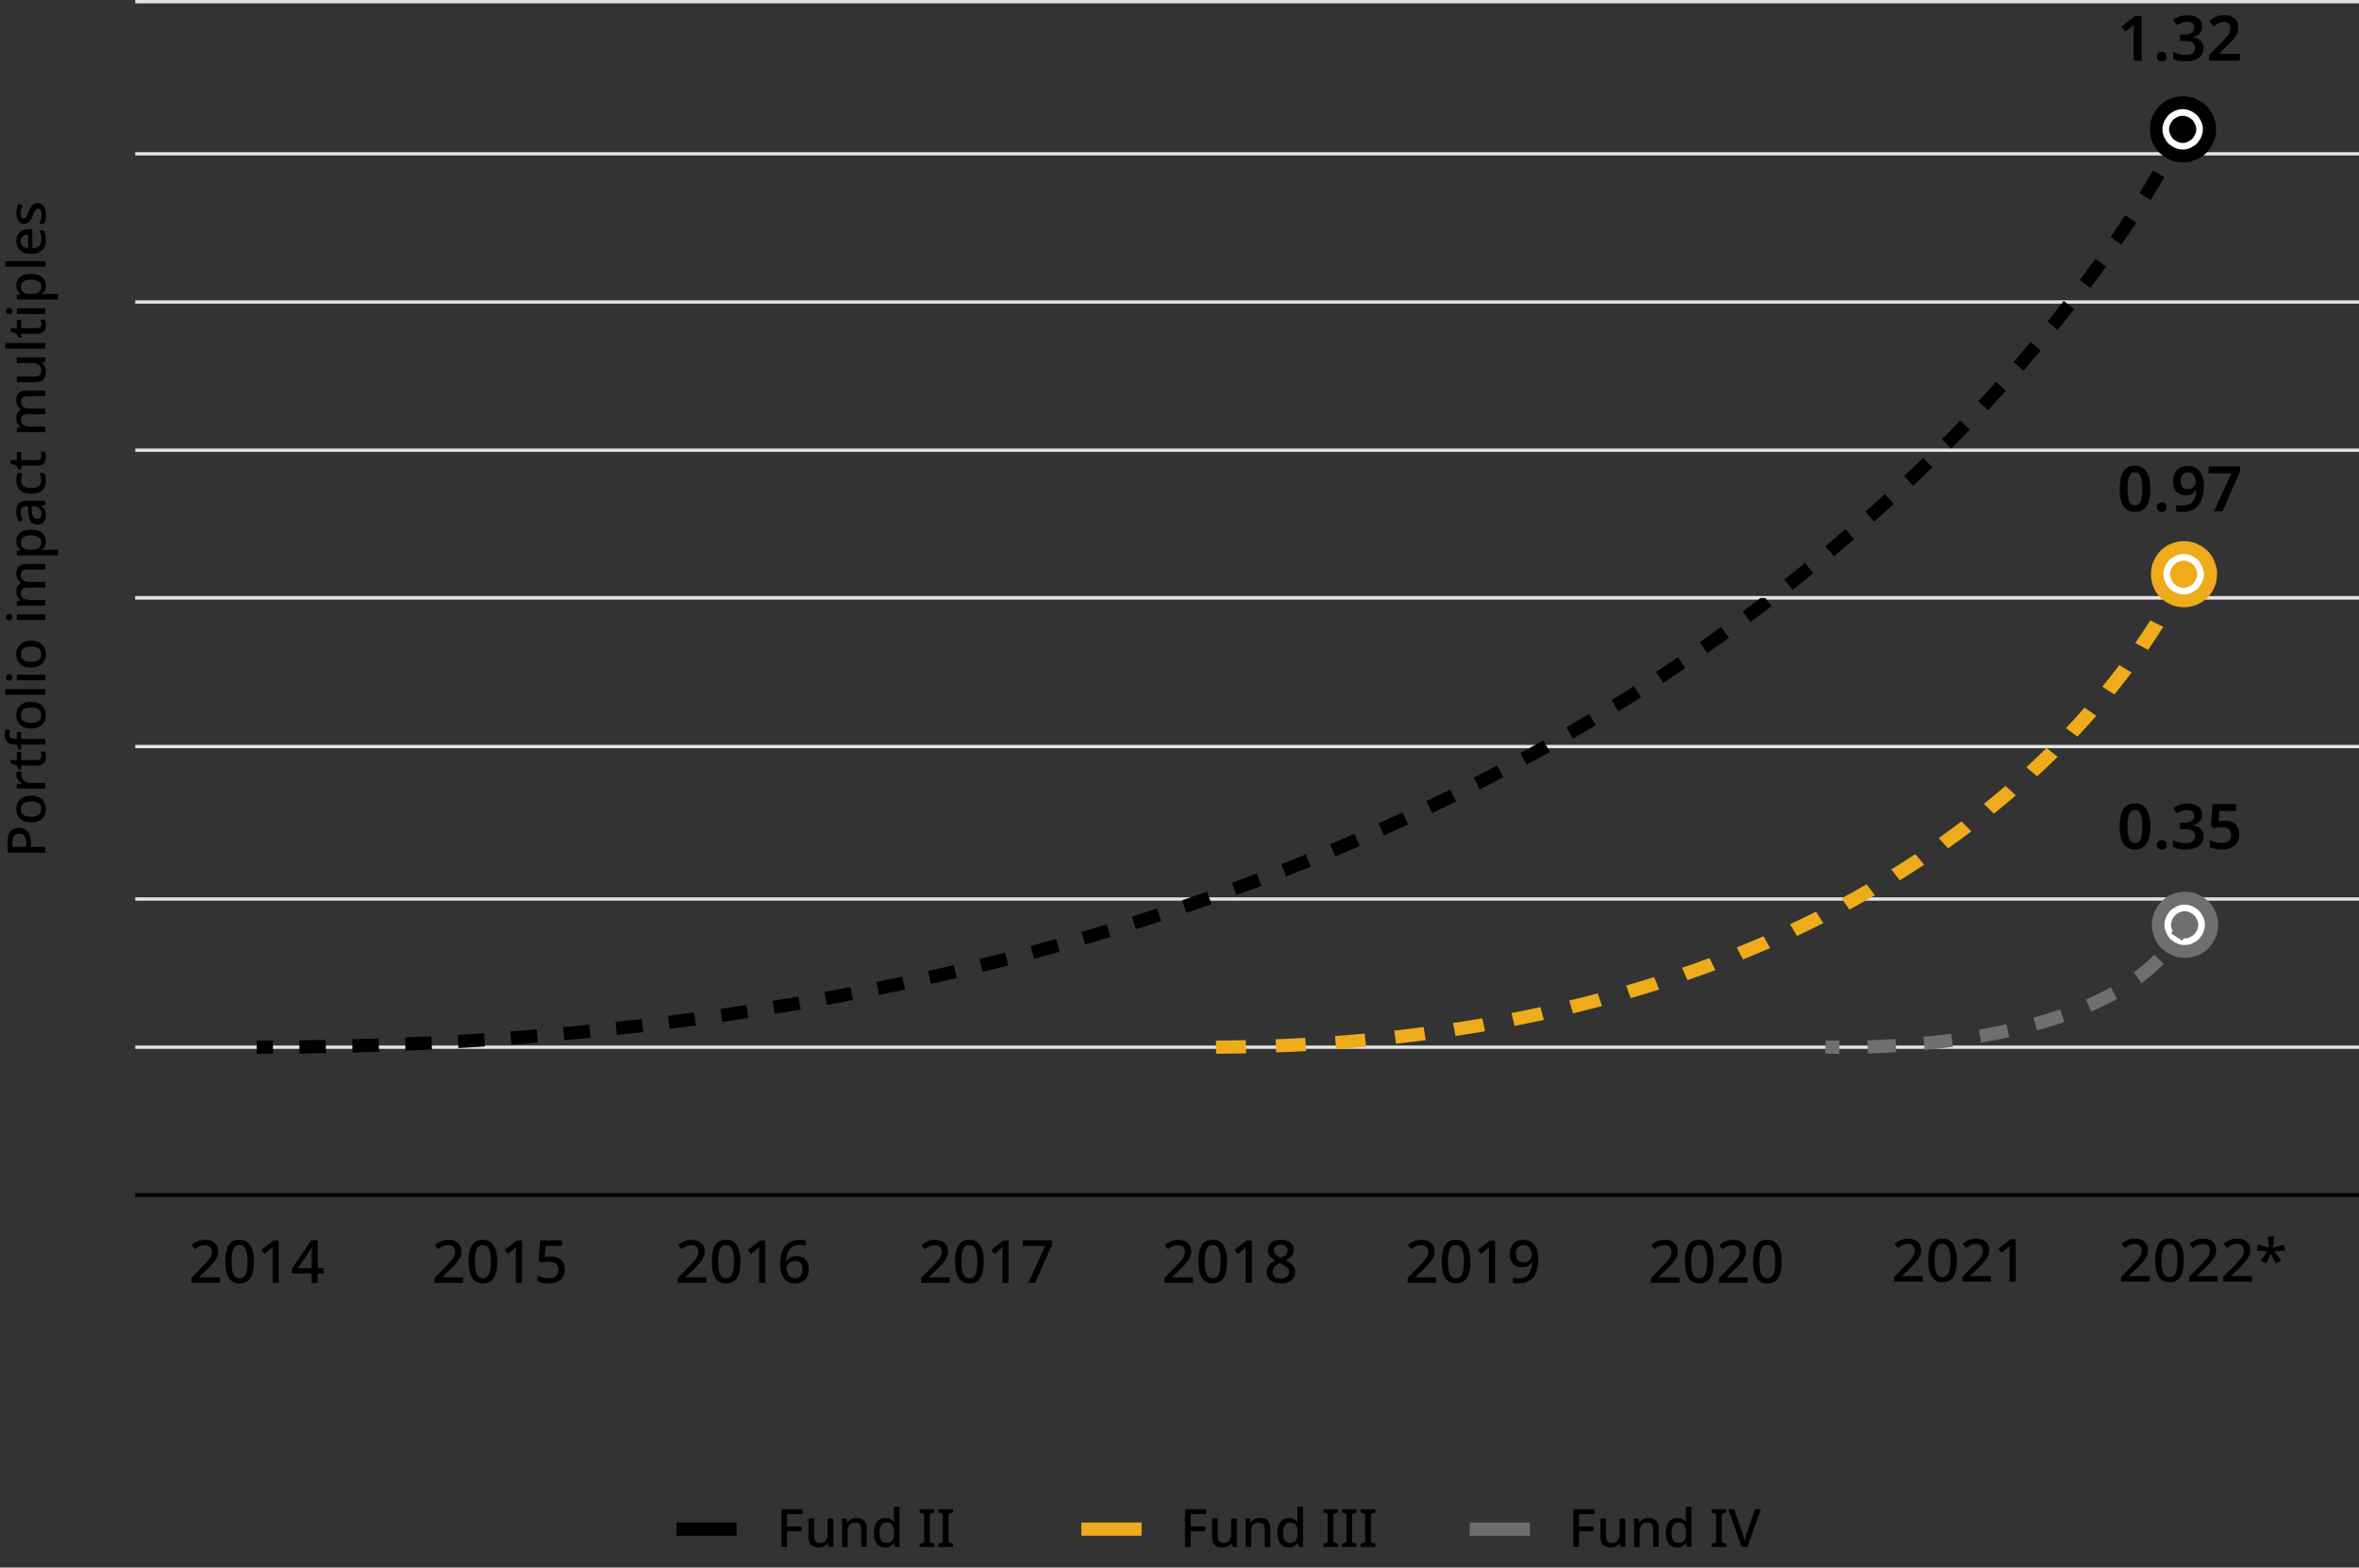<?xml version="1.0" encoding="UTF-8"?> <svg xmlns="http://www.w3.org/2000/svg" id="uuid-05c03f77-4db2-4853-b8f4-9a06a22716cf" viewBox="0 0 713.08 473.92"><rect x="0" y="0" width="713.08" height="473.92" fill="#333333" stroke="none"/><defs><style>.uuid-0e7d5cbe-e190-4755-826e-dd1770f54b20{stroke:#fff;stroke-width:2px;}.uuid-0e7d5cbe-e190-4755-826e-dd1770f54b20,.uuid-cecad42a-7db5-49d7-a527-dabcddd9fd22,.uuid-29c11567-99b6-41c0-b606-ea8de8c9faca,.uuid-200bef66-6140-45c3-b283-bbdbeb2bb6b1,.uuid-4290d2cc-cbee-4ff4-a9cf-4c40f1e4af7b{fill:none;}.uuid-cecad42a-7db5-49d7-a527-dabcddd9fd22{stroke:#000;}.uuid-cecad42a-7db5-49d7-a527-dabcddd9fd22,.uuid-29c11567-99b6-41c0-b606-ea8de8c9faca,.uuid-200bef66-6140-45c3-b283-bbdbeb2bb6b1,.uuid-4290d2cc-cbee-4ff4-a9cf-4c40f1e4af7b{stroke-width:4px;}.uuid-29c11567-99b6-41c0-b606-ea8de8c9faca{stroke:#eeab1b;}.uuid-200bef66-6140-45c3-b283-bbdbeb2bb6b1,.uuid-4290d2cc-cbee-4ff4-a9cf-4c40f1e4af7b{stroke:#6f6f6f;stroke-miterlimit:10;}.uuid-4290d2cc-cbee-4ff4-a9cf-4c40f1e4af7b{stroke-dasharray:0 0 8.54 8.54;}.uuid-495f530e-b516-4019-9f44-7249bb6a75e7,.uuid-82fa2652-f295-4520-8436-fb401a8b5a26,.uuid-ceef9fdc-7cf6-45de-8bd7-62f6e9b76725,.uuid-48df4a1f-d42f-4efc-be22-a4276271cbe4{stroke-width:0px;}.uuid-82fa2652-f295-4520-8436-fb401a8b5a26{fill:#6f6f6f;}.uuid-ceef9fdc-7cf6-45de-8bd7-62f6e9b76725{fill:#eeab1b;}.uuid-48df4a1f-d42f-4efc-be22-a4276271cbe4{fill:#e3e3e3;}</style></defs><path class="uuid-495f530e-b516-4019-9f44-7249bb6a75e7" d="m40.88,360.7h672.2v1.2H40.88v-1.2Z"></path><path class="uuid-48df4a1f-d42f-4efc-be22-a4276271cbe4" d="m40.88,316.1h672.2v1H40.88v-1Zm0-44.8h672.2v1H40.88v-1Zm0-46.1h672.2v1H40.88v-1Zm0-44.7h672.2v.8H40.88v-.8Zm0-44.9h672.2v1H40.88v-1Zm0-44.8h672.2v1H40.88v-1Zm0-44.8h672.2v1H40.88v-1Zm0-46h672.2v1H40.88V0Z"></path><path class="uuid-495f530e-b516-4019-9f44-7249bb6a75e7" d="m77.58,318.6v-4c1.64,0,3.29,0,4.92-.01l.02,4c-1.64,0-3.29.01-4.94.01Zm12.95-.08l-.05-4c2.67-.03,5.33-.07,7.98-.12l.08,4c-2.66.05-5.33.09-8.01.12Zm16.02-.31l-.1-4c2.67-.07,5.33-.15,7.98-.24l.14,4c-2.66.09-5.33.17-8.01.24Zm16.02-.55l-.17-4c2.67-.11,5.33-.23,7.98-.36l.2,4c-2.66.13-5.32.25-8.01.36Zm16.01-.79l-.23-3.99c2.67-.15,5.32-.32,7.97-.49l.26,3.99c-2.65.17-5.32.34-8,.49Zm15.99-1.05l-.29-3.99c2.67-.2,5.32-.4,7.96-.62l.33,3.99c-2.65.22-5.31.42-7.99.62Zm15.98-1.31l-.36-3.98c2.66-.24,5.31-.49,7.95-.75l.39,3.98c-2.65.26-5.31.51-7.98.75Zm15.95-1.58l-.43-3.98c2.66-.29,5.3-.58,7.93-.89l.46,3.97c-2.64.31-5.3.6-7.97.89Zm15.92-1.85l-.5-3.97c2.65-.33,5.29-.67,7.91-1.03l.53,3.96c-2.64.35-5.29.7-7.95,1.03Zm15.89-2.13l-.57-3.96c2.65-.38,5.28-.77,7.89-1.17l.6,3.96c-2.63.4-5.27.79-7.93,1.17Zm15.85-2.42l-.64-3.95c2.64-.43,5.26-.87,7.87-1.31l.68,3.94c-2.62.45-5.26.89-7.91,1.32Zm15.8-2.72l-.71-3.94c2.63-.48,5.24-.97,7.84-1.46l.75,3.93c-2.61.5-5.24.99-7.88,1.47Zm15.75-3.02l-.79-3.92c2.62-.53,5.23-1.07,7.81-1.62l.83,3.91c-2.6.55-5.22,1.09-7.85,1.62Zm15.69-3.33l-.87-3.9c2.61-.58,5.2-1.17,7.78-1.77l.91,3.89c-2.59.6-5.2,1.2-7.82,1.78Zm15.62-3.64l-.95-3.89c2.6-.63,5.18-1.28,7.74-1.93l.99,3.88c-2.58.66-5.17,1.3-7.78,1.94Zm15.54-3.96l-1.03-3.87c2.58-.69,5.15-1.39,7.7-2.09l1.07,3.85c-2.56.71-5.14,1.41-7.74,2.11Zm15.45-4.29l-1.11-3.84c2.57-.74,5.12-1.5,7.65-2.26l1.16,3.83c-2.55.77-5.11,1.53-7.69,2.27Zm15.36-4.63l-1.2-3.82c2.55-.8,5.08-1.61,7.6-2.43l1.24,3.8c-2.53.82-5.07,1.64-7.64,2.44Zm15.25-4.97l-1.28-3.79c2.53-.86,5.05-1.72,7.54-2.6l1.33,3.77c-2.51.88-5.04,1.75-7.58,2.62Zm15.14-5.32l-1.37-3.76c2.51-.92,5-1.84,7.48-2.78l1.41,3.74c-2.49.94-4.99,1.87-7.52,2.79Zm15.01-5.67l-1.46-3.72c2.49-.98,4.96-1.96,7.41-2.95l1.5,3.71c-2.46,1-4.95,1.99-7.45,2.97Zm14.87-6.03l-1.55-3.69c2.47-1.04,4.91-2.08,7.33-3.13l1.59,3.67c-2.44,1.06-4.9,2.11-7.38,3.15Zm14.72-6.39l-1.64-3.65c2.44-1.1,4.86-2.2,7.25-3.31l1.68,3.63c-2.41,1.12-4.84,2.23-7.3,3.33Zm14.56-6.75l-1.73-3.61c2.41-1.16,4.8-2.32,7.17-3.49l1.78,3.58c-2.38,1.18-4.79,2.35-7.21,3.52Zm14.38-7.12l-1.82-3.56c2.38-1.22,4.74-2.44,7.07-3.68l1.87,3.54c-2.35,1.24-4.72,2.47-7.12,3.7Zm14.19-7.5l-1.91-3.51c2.35-1.28,4.67-2.57,6.97-3.86l1.96,3.49c-2.32,1.3-4.66,2.6-7.02,3.89Zm13.99-7.87l-2.01-3.46c2.31-1.34,4.6-2.69,6.87-4.05l2.05,3.43c-2.28,1.36-4.58,2.72-6.91,4.08Zm13.77-8.25l-2.1-3.4c2.28-1.41,4.53-2.82,6.75-4.23l2.15,3.37c-2.24,1.43-4.51,2.85-6.8,4.26Zm13.54-8.62l-2.2-3.34c2.24-1.47,4.45-2.94,6.63-4.42l2.24,3.31c-2.2,1.49-4.42,2.97-6.68,4.45Zm13.3-9l-2.29-3.28c2.2-1.53,4.37-3.07,6.5-4.61l2.34,3.25c-2.15,1.55-4.34,3.1-6.55,4.64Zm13.03-9.37l-2.38-3.21c2.15-1.6,4.28-3.19,6.37-4.79l2.43,3.18c-2.11,1.61-4.25,3.22-6.42,4.83Zm12.76-9.75l-2.48-3.14c2.11-1.66,4.18-3.32,6.22-4.98l2.52,3.11c-2.06,1.67-4.15,3.34-6.27,5.01Zm12.47-10.12l-2.57-3.07c2.06-1.72,4.08-3.44,6.07-5.16l2.61,3.03c-2.01,1.73-4.04,3.46-6.12,5.2Zm12.16-10.49l-2.66-2.99c2.01-1.79,3.98-3.57,5.91-5.34l2.71,2.95c-1.95,1.79-3.93,3.59-5.96,5.39Zm11.83-10.86l-2.75-2.9c1.95-1.85,3.87-3.69,5.74-5.53l2.8,2.86c-1.89,1.85-3.82,3.71-5.79,5.57Zm11.49-11.23l-2.84-2.82c1.9-1.92,3.75-3.82,5.56-5.71l2.89,2.77c-1.83,1.9-3.7,3.82-5.61,5.75Zm11.12-11.6l-2.93-2.72c1.84-1.98,3.63-3.94,5.37-5.89l2.98,2.67c-1.78,1.98-3.6,3.98-5.42,5.94Zm10.73-11.96l-3.02-2.62c1.74-2.01,3.48-4.05,5.17-6.07l3.07,2.57c-1.71,2.04-3.46,4.09-5.21,6.12Zm10.32-12.33l-3.11-2.51c1.67-2.07,3.34-4.17,4.95-6.24l3.16,2.46c-1.62,2.09-3.31,4.21-5,6.3Zm9.88-12.7l-3.2-2.4c1.59-2.12,3.17-4.28,4.71-6.43l3.25,2.33c-1.55,2.16-3.15,4.35-4.76,6.49Zm9.39-13.08l-3.3-2.27c1.52-2.21,3.02-4.44,4.44-6.62l3.35,2.19c-1.44,2.2-2.95,4.45-4.49,6.69Zm8.83-13.48l-3.39-2.12c1.42-2.28,2.81-4.58,4.12-6.82l3.45,2.02c-1.33,2.27-2.74,4.59-4.18,6.91Zm8.16-13.96l-3.51-1.91c2.44-4.5,3.61-7.04,3.62-7.06l3.64,1.66c-.05.11-1.23,2.68-3.75,7.31Z"></path><path class="uuid-ceef9fdc-7cf6-45de-8bd7-62f6e9b76725" d="m367.6,318.59l-.03-4c3.04-.02,6.07-.05,9-.12l.11,4c-2.96.06-6.02.1-9.09.12Zm18.17-.39l-.19-4c2.97-.11,6-.25,8.99-.42l.28,3.99c-3.02.17-6.07.31-9.07.42Zm18.14-1l-.37-3.99c3-.22,6.01-.46,8.96-.73l.46,3.98c-2.97.27-6.02.52-9.05.74Zm18.08-1.65l-.56-3.97c2.97-.33,5.97-.69,8.91-1.07l.65,3.96c-2.97.38-6,.75-9.01,1.08Zm17.99-2.33l-.76-3.94c2.97-.45,5.94-.92,8.84-1.42l.86,3.93c-2.93.5-5.94.98-8.95,1.43Zm17.86-3.05l-.97-3.91c2.95-.57,5.89-1.17,8.75-1.79l1.07,3.89c-2.9.62-5.88,1.23-8.86,1.81Zm17.67-3.81l-1.18-3.86c2.9-.69,5.81-1.42,8.64-2.17l1.29,3.83c-2.87.76-5.81,1.5-8.75,2.2Zm17.43-4.6l-1.41-3.8c2.83-.82,5.69-1.68,8.49-2.57l1.52,3.77c-2.85.9-5.75,1.78-8.61,2.61Zm17.14-5.42l-1.64-3.73c2.78-.96,5.58-1.96,8.32-2.98l1.76,3.69c-2.78,1.04-5.62,2.05-8.44,3.03Zm16.78-6.26l-1.88-3.64c2.72-1.1,5.45-2.24,8.11-3.4l2,3.59c-2.7,1.18-5.47,2.34-8.23,3.45Zm16.34-7.12l-2.12-3.53c2.65-1.25,5.3-2.53,7.86-3.82l2.24,3.48c-2.6,1.31-5.29,2.62-7.98,3.88Zm15.83-7.97l-2.36-3.41c2.55-1.38,5.1-2.8,7.58-4.24l2.48,3.35c-2.52,1.46-5.11,2.91-7.7,4.31Zm15.25-8.83l-2.59-3.28c2.44-1.51,4.88-3.08,7.26-4.66l2.71,3.2c-2.42,1.6-4.9,3.19-7.38,4.73Zm14.59-9.67l-2.83-3.12c2.34-1.66,4.66-3.36,6.91-5.06l2.94,3.04c-2.29,1.73-4.65,3.46-7.02,5.14Zm13.86-10.49l-3.05-2.95c2.21-1.78,4.4-3.62,6.52-5.45l3.16,2.86c-2.16,1.86-4.39,3.73-6.63,5.54Zm13.05-11.27l-3.27-2.77c2.07-1.91,4.12-3.87,6.1-5.82l3.37,2.67c-2.01,1.99-4.1,3.98-6.2,5.92Zm12.17-12.03l-3.47-2.56c1.91-2.02,3.81-4.1,5.63-6.18l3.57,2.46c-1.86,2.11-3.79,4.23-5.73,6.29Zm11.21-12.75l-3.67-2.34c1.76-2.15,3.48-4.35,5.12-6.52l3.76,2.22c-1.67,2.21-3.43,4.45-5.22,6.64Zm10.15-13.45l-3.86-2.09c1.59-2.29,3.11-4.59,4.53-6.85l3.95,1.95c-1.45,2.3-3.01,4.66-4.63,6.99Zm8.9-14.18l-4.05-1.77c2.51-4.48,3.65-7.14,3.66-7.16l4.23,1.42c-.05.11-1.22,2.84-3.84,7.52Z"></path><path class="uuid-48df4a1f-d42f-4efc-be22-a4276271cbe4" d="m40.88,180.2h672.2v.6H40.88v-.6Z"></path><path class="uuid-495f530e-b516-4019-9f44-7249bb6a75e7" d="m669.88,39.1c0,.7-.1,1.3-.2,2-.1.6-.3,1.3-.6,1.9s-.6,1.2-.9,1.7c-.4.5-.8,1.1-1.2,1.5-.5.5-1,.9-1.5,1.2-.5.4-1.1.7-1.7.9s-1.2.4-1.9.6c-.6.1-1.3.2-2,.2s-1.3-.1-2-.2c-.6-.1-1.3-.3-1.9-.6-.6-.3-1.2-.6-1.7-.9-.5-.4-1.1-.8-1.5-1.2-.5-.5-.9-1-1.2-1.5-.4-.5-.7-1.1-.9-1.7-.3-.6-.4-1.2-.6-1.9-.1-.6-.2-1.3-.2-2s.1-1.3.2-2c.1-.6.3-1.3.6-1.9s.6-1.2.9-1.7c.4-.5.8-1.1,1.2-1.5.5-.5,1-.9,1.5-1.2.5-.4,1.1-.7,1.7-.9.6-.3,1.2-.4,1.9-.6.6-.1,1.3-.2,2-.2s1.3.1,2,.2c.6.1,1.3.3,1.9.6s1.2.6,1.7.9c.5.4,1.1.8,1.5,1.2.5.5.9,1,1.2,1.5.4.5.7,1.1.9,1.7.3.6.4,1.2.6,1.9.2.7.2,1.4.2,2Z"></path><path class="uuid-0e7d5cbe-e190-4755-826e-dd1770f54b20" d="m664.88,39.1c0,.3,0,.7-.1,1l-.3.9c-.1.3-.3.6-.5.9s-.4.5-.6.8c-.2.2-.5.4-.8.6s-.6.3-.9.5-.6.2-.9.3-.6.1-1,.1-.7,0-1-.1l-.9-.3c-.3-.1-.6-.3-.9-.5-.3-.2-.5-.4-.8-.6-.2-.2-.4-.5-.6-.8-.2-.3-.3-.6-.5-.9l-.3-.9c-.1-.3-.1-.6-.1-1s0-.7.1-1l.3-.9c.1-.3.3-.6.5-.9s.4-.5.6-.8c.2-.2.5-.4.8-.6s.6-.3.9-.5l.9-.3c.3-.1.6-.1,1-.1s.7,0,1,.1l.9.3c.3.1.6.3.9.5.3.2.5.4.8.6.2.2.4.5.6.8.2.3.3.6.5.9l.3.9c.1.4.1.7.1,1Z"></path><path class="uuid-82fa2652-f295-4520-8436-fb401a8b5a26" d="m670.48,279.6c0,.7-.1,1.3-.2,2-.1.6-.3,1.3-.6,1.9s-.6,1.2-.9,1.7c-.4.5-.8,1.1-1.2,1.5-.5.5-1,.9-1.5,1.2-.5.4-1.1.7-1.7.9-.6.2-1.2.4-1.9.6-.6.1-1.3.2-2,.2s-1.3-.1-2-.2c-.6-.1-1.3-.3-1.9-.6s-1.2-.6-1.7-.9c-.5-.4-1.1-.8-1.5-1.2-.5-.5-.9-1-1.2-1.5-.4-.5-.7-1.1-.9-1.7-.3-.6-.4-1.2-.6-1.9-.1-.6-.2-1.3-.2-2s.1-1.3.2-2c.1-.6.3-1.3.6-1.9s.6-1.2.9-1.7c.4-.5.8-1.1,1.2-1.5.5-.5,1-.9,1.5-1.2.5-.4,1.1-.7,1.7-.9.6-.3,1.2-.4,1.9-.6.6-.1,1.3-.2,2-.2s1.3.1,2,.2c.6.1,1.3.3,1.9.6s1.2.6,1.7.9c.5.4,1.1.8,1.5,1.2.5.5.9,1,1.2,1.5.4.5.7,1.1.9,1.7.3.6.4,1.2.6,1.9.2.7.2,1.4.2,2Z"></path><path class="uuid-ceef9fdc-7cf6-45de-8bd7-62f6e9b76725" d="m670.18,173.6c0,.7-.1,1.3-.2,2-.1.6-.3,1.3-.6,1.9-.3.6-.6,1.2-.9,1.7-.4.5-.8,1.1-1.2,1.5-.5.5-1,.9-1.5,1.2s-1.1.7-1.7.9c-.6.3-1.2.4-1.9.6-.6.1-1.3.2-2,.2s-1.3-.1-2-.2c-.6-.1-1.3-.3-1.9-.6s-1.2-.6-1.7-.9c-.5-.4-1.1-.8-1.5-1.2-.5-.5-.9-1-1.2-1.5-.4-.5-.7-1.1-.9-1.7-.3-.6-.4-1.2-.6-1.9-.1-.6-.2-1.3-.2-2s.1-1.3.2-2c.1-.6.3-1.3.6-1.9s.6-1.2.9-1.7c.4-.5.8-1.1,1.2-1.5.5-.5,1-.9,1.5-1.2.5-.4,1.1-.7,1.7-.9.6-.3,1.2-.4,1.9-.6.6-.1,1.3-.2,2-.2s1.3.1,2,.2c.6.1,1.3.3,1.9.6.6.3,1.2.6,1.7.9.5.4,1.1.8,1.5,1.2.5.5.9,1,1.2,1.5.4.5.7,1.1.9,1.7.3.6.4,1.2.6,1.9.2.7.2,1.4.2,2Z"></path><path class="uuid-0e7d5cbe-e190-4755-826e-dd1770f54b20" d="m665.18,173.6c0,.3,0,.7-.1,1l-.3.9c-.1.3-.3.6-.5.9s-.4.5-.6.8c-.2.2-.5.4-.8.6s-.6.3-.9.5-.6.2-.9.3c-.3.1-.6.1-1,.1s-.7,0-1-.1l-.9-.3c-.3-.1-.6-.3-.9-.5-.3-.2-.5-.4-.8-.6-.2-.2-.4-.5-.6-.8-.2-.3-.3-.6-.5-.9l-.3-.9c-.1-.3-.1-.6-.1-1,0-.3,0-.7.1-1l.3-.9c.1-.3.3-.6.5-.9s.4-.5.6-.8c.2-.2.5-.4.8-.6s.6-.3.9-.5l.9-.3c.3-.1.6-.1,1-.1s.7,0,1,.1l.9.3c.3.1.6.3.9.5.3.2.5.4.8.6.2.2.4.5.6.8.2.3.3.6.5.9l.3.9c.1.4.1.7.1,1h0Z"></path><path class="uuid-cecad42a-7db5-49d7-a527-dabcddd9fd22" d="m204.48,462.3h18.2"></path><path class="uuid-29c11567-99b6-41c0-b606-ea8de8c9faca" d="m326.88,462.3h18.2"></path><path class="uuid-200bef66-6140-45c3-b283-bbdbeb2bb6b1" d="m444.28,462.3h18.2"></path><path class="uuid-0e7d5cbe-e190-4755-826e-dd1770f54b20" d="m665.48,279.6c0,.3,0,.7-.1,1l-.3.9c-.1.3-.3.6-.5.9s-.4.5-.6.8c-.2.2-.5.4-.8.6s-.6.3-.9.5c-.3.2-.6.2-.9.3s-.6.1-1,.1-.7,0-1-.1l-.9-.3c-.3-.1-.6-.3-.9-.5-.3-.2-.5-.4-.8-.6-.2-.2-.4-.5-.6-.8-.2-.3-.3-.6-.5-.9l-.3-.9c-.1-.3-.1-.6-.1-1s0-.7.1-1l.3-.9c.1-.3.3-.6.5-.9s.4-.5.6-.8c.2-.2.5-.4.8-.6s.6-.3.9-.5l.9-.3c.3-.1.6-.1,1-.1s.7,0,1,.1l.9.3c.3.1.6.3.9.5.3.2.5.4.8.6.2.2.4.5.6.8.2.3.3.6.5.9l.3.9c.1.4.1.7.1,1Z"></path><path class="uuid-495f530e-b516-4019-9f44-7249bb6a75e7" d="m237.91,467.7h-1.71v-11.42h6.43v1.47h-4.72v3.73h4.42v1.47h-4.42v4.75Z"></path><path class="uuid-495f530e-b516-4019-9f44-7249bb6a75e7" d="m251.88,459.08v8.62h-1.36l-.24-1.14h-.08c-.28.45-.66.78-1.15.98s-1.01.31-1.55.31c-1.01,0-1.79-.25-2.32-.74s-.8-1.29-.8-2.39v-5.65h1.71v5.39c0,.67.14,1.17.42,1.5.28.33.72.5,1.32.5.89,0,1.5-.26,1.84-.78s.51-1.27.51-2.25v-4.37h1.7Z"></path><path class="uuid-495f530e-b516-4019-9f44-7249bb6a75e7" d="m258.9,458.92c1,0,1.77.25,2.3.75.53.5.8,1.31.8,2.42v5.62h-1.68v-5.38c0-1.34-.59-2.02-1.78-2.02-.88,0-1.48.26-1.82.78-.34.52-.5,1.28-.5,2.26v4.35h-1.7v-8.62h1.34l.24,1.15h.1c.28-.45.66-.78,1.14-.99.49-.21,1-.32,1.54-.32Z"></path><path class="uuid-495f530e-b516-4019-9f44-7249bb6a75e7" d="m267.57,467.86c-1.05,0-1.88-.37-2.51-1.12-.63-.75-.94-1.86-.94-3.33s.32-2.6.96-3.36c.64-.76,1.48-1.14,2.53-1.14.65,0,1.18.12,1.6.37s.75.54,1.01.9h.1c-.02-.15-.05-.37-.08-.66-.03-.29-.05-.54-.05-.75v-3.23h1.7v12.16h-1.33l-.29-1.15h-.08c-.25.36-.58.67-.99.93-.42.26-.95.38-1.62.38Zm.4-1.39c.83,0,1.42-.23,1.75-.69s.51-1.16.52-2.1v-.26c0-1.01-.16-1.79-.49-2.32-.33-.53-.93-.8-1.8-.8-.69,0-1.22.28-1.57.83s-.53,1.32-.53,2.3.18,1.72.53,2.24.88.78,1.58.78Z"></path><path class="uuid-495f530e-b516-4019-9f44-7249bb6a75e7" d="m282.41,467.7h-4.43v-.99l1.36-.4v-8.62l-1.36-.42v-.99h4.43v.99l-1.34.42v8.62l1.34.4v.99Z"></path><path class="uuid-495f530e-b516-4019-9f44-7249bb6a75e7" d="m288.07,467.7h-4.43v-.99l1.36-.4v-8.62l-1.36-.42v-.99h4.43v.99l-1.34.42v8.62l1.34.4v.99Z"></path><path class="uuid-495f530e-b516-4019-9f44-7249bb6a75e7" d="m359.91,467.7h-1.71v-11.42h6.43v1.47h-4.72v3.73h4.42v1.47h-4.42v4.75Z"></path><path class="uuid-495f530e-b516-4019-9f44-7249bb6a75e7" d="m373.88,459.08v8.62h-1.36l-.24-1.14h-.08c-.28.45-.66.78-1.15.98-.49.21-1.01.31-1.55.31-1.01,0-1.79-.25-2.32-.74s-.8-1.29-.8-2.39v-5.65h1.71v5.39c0,.67.14,1.17.42,1.5.28.33.72.5,1.32.5.88,0,1.5-.26,1.84-.78.34-.52.51-1.27.51-2.25v-4.37h1.7Z"></path><path class="uuid-495f530e-b516-4019-9f44-7249bb6a75e7" d="m380.9,458.92c1,0,1.77.25,2.3.75.53.5.8,1.31.8,2.42v5.62h-1.68v-5.38c0-1.34-.59-2.02-1.78-2.02-.88,0-1.48.26-1.82.78-.34.52-.5,1.28-.5,2.26v4.35h-1.7v-8.62h1.34l.24,1.15h.1c.28-.45.66-.78,1.14-.99.49-.21,1-.32,1.54-.32Z"></path><path class="uuid-495f530e-b516-4019-9f44-7249bb6a75e7" d="m389.57,467.86c-1.05,0-1.88-.37-2.51-1.12-.63-.75-.94-1.86-.94-3.33s.32-2.6.96-3.36c.64-.76,1.48-1.14,2.53-1.14.65,0,1.18.12,1.6.37s.75.54,1.01.9h.1c-.02-.15-.05-.37-.08-.66-.03-.29-.05-.54-.05-.75v-3.23h1.7v12.16h-1.33l-.29-1.15h-.08c-.25.36-.58.67-.99.93-.42.26-.95.38-1.62.38Zm.4-1.39c.83,0,1.42-.23,1.75-.69s.51-1.16.52-2.1v-.26c0-1.01-.16-1.79-.49-2.32s-.93-.8-1.8-.8c-.69,0-1.22.28-1.57.83-.35.55-.53,1.32-.53,2.3s.18,1.72.53,2.24c.35.52.88.78,1.58.78Z"></path><path class="uuid-495f530e-b516-4019-9f44-7249bb6a75e7" d="m404.41,467.7h-4.43v-.99l1.36-.4v-8.62l-1.36-.42v-.99h4.43v.99l-1.34.42v8.62l1.34.4v.99Z"></path><path class="uuid-495f530e-b516-4019-9f44-7249bb6a75e7" d="m410.07,467.7h-4.43v-.99l1.36-.4v-8.62l-1.36-.42v-.99h4.43v.99l-1.34.42v8.62l1.34.4v.99Z"></path><path class="uuid-495f530e-b516-4019-9f44-7249bb6a75e7" d="m415.73,467.7h-4.43v-.99l1.36-.4v-8.62l-1.36-.42v-.99h4.43v.99l-1.34.42v8.62l1.34.4v.99Z"></path><path class="uuid-495f530e-b516-4019-9f44-7249bb6a75e7" d="m477.31,467.7h-1.71v-11.42h6.43v1.47h-4.72v3.73h4.42v1.47h-4.42v4.75Z"></path><path class="uuid-495f530e-b516-4019-9f44-7249bb6a75e7" d="m491.28,459.08v8.62h-1.36l-.24-1.14h-.08c-.28.45-.66.78-1.15.98-.49.21-1.01.31-1.55.31-1.01,0-1.79-.25-2.32-.74s-.8-1.29-.8-2.39v-5.65h1.71v5.39c0,.67.14,1.17.42,1.5.28.33.72.5,1.32.5.88,0,1.5-.26,1.84-.78.34-.52.51-1.27.51-2.25v-4.37h1.7Z"></path><path class="uuid-495f530e-b516-4019-9f44-7249bb6a75e7" d="m498.3,458.92c1,0,1.77.25,2.3.75.53.5.8,1.31.8,2.42v5.62h-1.68v-5.38c0-1.34-.59-2.02-1.78-2.02-.88,0-1.48.26-1.82.78-.34.52-.5,1.28-.5,2.26v4.35h-1.7v-8.62h1.34l.24,1.15h.1c.28-.45.66-.78,1.14-.99.49-.21,1-.32,1.54-.32Z"></path><path class="uuid-495f530e-b516-4019-9f44-7249bb6a75e7" d="m506.97,467.86c-1.05,0-1.88-.37-2.51-1.12-.63-.75-.94-1.86-.94-3.33s.32-2.6.96-3.36c.64-.76,1.48-1.14,2.53-1.14.65,0,1.18.12,1.6.37s.75.54,1.01.9h.1c-.02-.15-.05-.37-.08-.66-.03-.29-.05-.54-.05-.75v-3.23h1.7v12.16h-1.33l-.29-1.15h-.08c-.25.36-.58.67-.99.93-.42.26-.95.38-1.62.38Zm.4-1.39c.83,0,1.42-.23,1.75-.69s.51-1.16.52-2.1v-.26c0-1.01-.16-1.79-.49-2.32s-.93-.8-1.8-.8c-.69,0-1.22.28-1.57.83-.35.55-.53,1.32-.53,2.3s.18,1.72.53,2.24c.35.52.88.78,1.58.78Z"></path><path class="uuid-495f530e-b516-4019-9f44-7249bb6a75e7" d="m521.81,467.7h-4.43v-.99l1.36-.4v-8.62l-1.36-.42v-.99h4.43v.99l-1.34.42v8.62l1.34.4v.99Z"></path><path class="uuid-495f530e-b516-4019-9f44-7249bb6a75e7" d="m532.27,456.28l-4.03,11.42h-1.79l-4.02-11.42h1.78l2.45,7.17c.14.38.27.81.4,1.26.13.46.22.88.29,1.25.06-.37.16-.79.29-1.25.13-.46.26-.88.4-1.28l2.45-7.15h1.79Z"></path><path class="uuid-495f530e-b516-4019-9f44-7249bb6a75e7" d="m66.45,387.86h-8.64v-1.48l3.31-3.37c.65-.66,1.19-1.23,1.62-1.72.43-.49.76-.95.97-1.4.22-.45.32-.94.32-1.47,0-.65-.19-1.14-.57-1.48-.38-.34-.88-.5-1.5-.5-.59,0-1.12.11-1.58.32-.47.22-.95.53-1.46.94l-1.03-1.28c.52-.43,1.1-.81,1.76-1.12.66-.32,1.45-.48,2.36-.48,1.21,0,2.17.31,2.88.94s1.06,1.46,1.06,2.5c0,.68-.14,1.32-.41,1.91s-.67,1.17-1.17,1.75c-.5.58-1.1,1.19-1.78,1.84l-2.39,2.32v.09h6.25v1.69Z"></path><path class="uuid-495f530e-b516-4019-9f44-7249bb6a75e7" d="m76.77,381.41c0,1.39-.14,2.58-.43,3.56-.29.98-.75,1.74-1.4,2.27-.64.53-1.49.79-2.53.79-1.48,0-2.56-.58-3.27-1.75-.7-1.17-1.05-2.79-1.05-4.87,0-1.39.14-2.58.42-3.56.28-.98.74-1.74,1.38-2.26.64-.52,1.48-.78,2.52-.78,1.46,0,2.56.58,3.28,1.74.72,1.16,1.08,2.78,1.08,4.87Zm-6.77,0c0,1.68.18,2.94.54,3.77.36.83.98,1.25,1.87,1.25s1.5-.41,1.87-1.24.56-2.09.56-3.78-.19-2.92-.56-3.75-1-1.25-1.87-1.25-1.51.42-1.87,1.25c-.36.83-.54,2.09-.54,3.75Z"></path><path class="uuid-495f530e-b516-4019-9f44-7249bb6a75e7" d="m84.27,387.86h-1.89v-8.53c0-.46,0-.87.02-1.23.01-.37.03-.72.05-1.07-.16.17-.32.32-.49.47-.17.14-.36.31-.58.49l-1.4,1.13-.97-1.22,3.67-2.88h1.58v12.85Z"></path><path class="uuid-495f530e-b516-4019-9f44-7249bb6a75e7" d="m97.83,385.01h-1.78v2.84h-1.85v-2.84h-5.96v-1.51l5.92-8.55h1.89v8.44h1.78v1.62Zm-3.64-1.62v-3.49c0-.56,0-1.09.03-1.59.02-.5.04-.92.06-1.25h-.07c-.1.24-.22.49-.36.74-.14.25-.28.47-.41.67l-3.4,4.93h4.16Z"></path><path class="uuid-495f530e-b516-4019-9f44-7249bb6a75e7" d="m139.99,387.86h-8.64v-1.48l3.31-3.37c.65-.66,1.19-1.23,1.62-1.72.43-.49.76-.95.97-1.4.22-.45.32-.94.32-1.47,0-.65-.19-1.14-.57-1.48-.38-.34-.88-.5-1.5-.5-.59,0-1.12.11-1.58.32-.47.22-.95.53-1.46.94l-1.03-1.28c.52-.43,1.1-.81,1.76-1.12.66-.32,1.45-.48,2.36-.48,1.21,0,2.17.31,2.88.94s1.06,1.46,1.06,2.5c0,.68-.14,1.32-.41,1.91s-.67,1.17-1.17,1.75c-.5.58-1.1,1.19-1.78,1.84l-2.39,2.32v.09h6.25v1.69Z"></path><path class="uuid-495f530e-b516-4019-9f44-7249bb6a75e7" d="m150.31,381.41c0,1.39-.14,2.58-.43,3.56-.29.98-.75,1.74-1.4,2.27-.64.53-1.49.79-2.53.79-1.48,0-2.56-.58-3.27-1.75-.7-1.17-1.05-2.79-1.05-4.87,0-1.39.14-2.58.42-3.56.28-.98.74-1.74,1.38-2.26.64-.52,1.48-.78,2.52-.78,1.46,0,2.56.58,3.28,1.74.72,1.16,1.08,2.78,1.08,4.87Zm-6.77,0c0,1.68.18,2.94.54,3.77.36.83.98,1.25,1.87,1.25s1.5-.41,1.87-1.24.56-2.09.56-3.78-.19-2.92-.56-3.75-1-1.25-1.87-1.25-1.51.42-1.87,1.25c-.36.83-.54,2.09-.54,3.75Z"></path><path class="uuid-495f530e-b516-4019-9f44-7249bb6a75e7" d="m157.81,387.86h-1.89v-8.53c0-.46,0-.87.02-1.23.01-.37.03-.72.05-1.07-.16.17-.32.32-.49.47-.17.14-.36.31-.58.49l-1.4,1.13-.97-1.22,3.67-2.88h1.58v12.85Z"></path><path class="uuid-495f530e-b516-4019-9f44-7249bb6a75e7" d="m166.49,379.88c1.27,0,2.3.33,3.08.99.78.66,1.17,1.6,1.17,2.83,0,1.36-.43,2.42-1.28,3.19-.85.77-2.06,1.15-3.62,1.15-.67,0-1.3-.06-1.88-.18s-1.08-.29-1.48-.52v-1.75c.43.25.96.46,1.58.61.62.16,1.21.23,1.77.23.9,0,1.62-.21,2.16-.62s.81-1.06.81-1.93c0-.78-.24-1.38-.73-1.79-.49-.41-1.25-.62-2.29-.62-.34,0-.71.03-1.12.09-.41.06-.75.12-1,.18l-.88-.52.49-6.21h6.61v1.69h-4.95l-.29,3.37c.2-.04.46-.08.77-.12s.68-.06,1.1-.06Z"></path><path class="uuid-495f530e-b516-4019-9f44-7249bb6a75e7" d="m213.53,387.86h-8.64v-1.48l3.31-3.37c.65-.66,1.19-1.23,1.62-1.72.43-.49.76-.95.97-1.4.22-.45.32-.94.32-1.47,0-.65-.19-1.14-.57-1.48-.38-.34-.88-.5-1.5-.5-.59,0-1.12.11-1.58.32-.47.22-.95.53-1.46.94l-1.03-1.28c.52-.43,1.1-.81,1.76-1.12.66-.32,1.45-.48,2.36-.48,1.21,0,2.17.31,2.88.94s1.06,1.46,1.06,2.5c0,.68-.14,1.32-.41,1.91s-.67,1.17-1.17,1.75c-.5.58-1.1,1.19-1.78,1.84l-2.39,2.32v.09h6.25v1.69Z"></path><path class="uuid-495f530e-b516-4019-9f44-7249bb6a75e7" d="m223.84,381.41c0,1.39-.14,2.58-.43,3.56-.29.98-.75,1.74-1.4,2.27-.64.53-1.49.79-2.53.79-1.48,0-2.56-.58-3.27-1.75-.7-1.17-1.05-2.79-1.05-4.87,0-1.39.14-2.58.42-3.56.28-.98.74-1.74,1.38-2.26.64-.52,1.48-.78,2.52-.78,1.46,0,2.56.58,3.28,1.74.72,1.16,1.08,2.78,1.08,4.87Zm-6.77,0c0,1.68.18,2.94.54,3.77.36.83.98,1.25,1.87,1.25s1.5-.41,1.87-1.24.56-2.09.56-3.78-.19-2.92-.56-3.75-1-1.25-1.87-1.25-1.51.42-1.87,1.25c-.36.83-.54,2.09-.54,3.75Z"></path><path class="uuid-495f530e-b516-4019-9f44-7249bb6a75e7" d="m231.35,387.86h-1.89v-8.53c0-.46,0-.87.02-1.23.01-.37.03-.72.05-1.07-.16.17-.32.32-.49.47-.17.14-.36.31-.58.49l-1.4,1.13-.97-1.22,3.67-2.88h1.58v12.85Z"></path><path class="uuid-495f530e-b516-4019-9f44-7249bb6a75e7" d="m235.83,382.38c0-.74.05-1.48.15-2.2.1-.72.28-1.4.54-2.04.26-.64.61-1.21,1.07-1.71s1.04-.89,1.74-1.17c.7-.28,1.55-.42,2.55-.42.25,0,.54,0,.85.03.32.02.58.06.78.12v1.6c-.23-.07-.48-.13-.75-.16s-.54-.05-.8-.05c-.83,0-1.51.13-2.05.38-.54.25-.97.6-1.28,1.04-.31.44-.54.96-.68,1.55s-.23,1.22-.27,1.89h.11c.26-.42.64-.78,1.12-1.07.48-.29,1.1-.44,1.85-.44,1.12,0,2.01.34,2.69,1.04.68.69,1.02,1.67,1.02,2.92,0,1.34-.38,2.41-1.12,3.19-.75.78-1.77,1.17-3.05,1.17-.83,0-1.58-.2-2.26-.61-.68-.41-1.21-1.03-1.61-1.86s-.59-1.89-.59-3.18Zm4.45,4.07c.68,0,1.24-.22,1.67-.67s.65-1.15.65-2.1c0-.76-.19-1.36-.57-1.8-.38-.44-.94-.67-1.7-.67-.52,0-.97.11-1.35.32-.38.22-.68.49-.9.83-.22.34-.32.68-.32,1.03,0,.48.1.96.29,1.43.19.47.47.86.85,1.17.37.31.83.46,1.39.46Z"></path><path class="uuid-495f530e-b516-4019-9f44-7249bb6a75e7" d="m287.07,387.86h-8.64v-1.48l3.31-3.37c.65-.66,1.19-1.23,1.62-1.72.43-.49.76-.95.97-1.4.22-.45.32-.94.32-1.47,0-.65-.19-1.14-.57-1.48-.38-.34-.88-.5-1.5-.5-.59,0-1.12.11-1.58.32-.47.22-.95.53-1.46.94l-1.03-1.28c.52-.43,1.1-.81,1.76-1.12.66-.32,1.45-.48,2.36-.48,1.21,0,2.17.31,2.88.94s1.06,1.46,1.06,2.5c0,.68-.14,1.32-.41,1.91s-.67,1.17-1.17,1.75c-.5.58-1.1,1.19-1.78,1.84l-2.39,2.32v.09h6.25v1.69Z"></path><path class="uuid-495f530e-b516-4019-9f44-7249bb6a75e7" d="m297.38,381.41c0,1.39-.14,2.58-.43,3.56-.29.98-.75,1.74-1.4,2.27-.64.53-1.49.79-2.53.79-1.48,0-2.56-.58-3.27-1.75-.7-1.17-1.05-2.79-1.05-4.87,0-1.39.14-2.58.42-3.56.28-.98.74-1.74,1.38-2.26.64-.52,1.48-.78,2.52-.78,1.46,0,2.56.58,3.28,1.74.72,1.16,1.08,2.78,1.08,4.87Zm-6.77,0c0,1.68.18,2.94.54,3.77.36.83.98,1.25,1.87,1.25s1.5-.41,1.87-1.24.56-2.09.56-3.78-.19-2.92-.56-3.75-1-1.25-1.87-1.25-1.51.42-1.87,1.25c-.36.83-.54,2.09-.54,3.75Z"></path><path class="uuid-495f530e-b516-4019-9f44-7249bb6a75e7" d="m304.89,387.86h-1.89v-8.53c0-.46,0-.87.02-1.23.01-.37.03-.72.05-1.07-.16.17-.32.32-.49.47-.17.14-.36.31-.58.49l-1.4,1.13-.97-1.22,3.67-2.88h1.58v12.85Z"></path><path class="uuid-495f530e-b516-4019-9f44-7249bb6a75e7" d="m310.81,387.86l5.13-11.16h-6.75v-1.69h8.8v1.37l-5.11,11.48h-2.07Z"></path><path class="uuid-495f530e-b516-4019-9f44-7249bb6a75e7" d="m360.6,387.86h-8.64v-1.48l3.31-3.37c.65-.66,1.19-1.23,1.62-1.72.43-.49.76-.95.97-1.4.22-.45.32-.94.32-1.47,0-.65-.19-1.14-.57-1.48-.38-.34-.88-.5-1.5-.5-.59,0-1.12.11-1.58.32-.47.22-.95.53-1.46.94l-1.03-1.28c.52-.43,1.1-.81,1.76-1.12.66-.32,1.45-.48,2.36-.48,1.21,0,2.17.31,2.88.94s1.06,1.46,1.06,2.5c0,.68-.14,1.32-.41,1.91s-.67,1.17-1.17,1.75c-.5.58-1.1,1.19-1.78,1.84l-2.39,2.32v.09h6.25v1.69Z"></path><path class="uuid-495f530e-b516-4019-9f44-7249bb6a75e7" d="m370.92,381.41c0,1.39-.14,2.58-.43,3.56s-.75,1.74-1.39,2.27c-.64.53-1.49.79-2.53.79-1.48,0-2.56-.58-3.27-1.75-.7-1.17-1.05-2.79-1.05-4.87,0-1.39.14-2.58.42-3.56.28-.98.74-1.74,1.38-2.26.64-.52,1.48-.78,2.52-.78,1.46,0,2.56.58,3.28,1.74.72,1.16,1.08,2.78,1.08,4.87Zm-6.77,0c0,1.68.18,2.94.54,3.77.36.83.98,1.25,1.87,1.25s1.5-.41,1.87-1.24c.37-.83.56-2.09.56-3.78s-.19-2.92-.56-3.75c-.37-.83-1-1.25-1.87-1.25s-1.51.42-1.87,1.25c-.36.83-.54,2.09-.54,3.75Z"></path><path class="uuid-495f530e-b516-4019-9f44-7249bb6a75e7" d="m378.42,387.86h-1.89v-8.53c0-.46,0-.87.02-1.23.01-.37.03-.72.05-1.07-.16.17-.32.32-.49.47-.17.14-.36.31-.58.49l-1.4,1.13-.97-1.22,3.67-2.88h1.58v12.85Z"></path><path class="uuid-495f530e-b516-4019-9f44-7249bb6a75e7" d="m387.15,374.82c.76,0,1.43.12,2.02.35.59.23,1.05.58,1.4,1.04s.51,1.03.51,1.7c0,.77-.23,1.4-.7,1.89s-1.03.91-1.69,1.24c.5.25.97.54,1.39.85.43.32.77.69,1.03,1.12.26.43.39.93.39,1.5,0,.72-.18,1.34-.54,1.86-.36.52-.86.93-1.5,1.21-.64.29-1.4.43-2.26.43-1.39,0-2.47-.3-3.22-.91-.76-.61-1.13-1.46-1.13-2.55,0-.58.12-1.08.36-1.52.24-.44.56-.81.95-1.12.4-.31.83-.58,1.3-.79-.62-.36-1.15-.79-1.57-1.3-.42-.51-.63-1.16-.63-1.94,0-.66.17-1.22.52-1.68.35-.46.82-.81,1.4-1.04.59-.23,1.25-.35,1.98-.35Zm-2.48,9.72c0,.58.2,1.06.61,1.44s1.03.58,1.87.58,1.44-.19,1.86-.57c.43-.38.64-.87.64-1.47s-.23-1.07-.7-1.46-1.05-.73-1.75-1.03l-.27-.11c-.73.31-1.29.67-1.68,1.09s-.58.92-.58,1.52Zm2.47-8.23c-.6,0-1.09.15-1.48.44s-.58.71-.58,1.25c0,.6.21,1.06.62,1.39s.92.63,1.5.89c.55-.24,1.03-.53,1.42-.88.4-.35.59-.82.59-1.4,0-.54-.19-.96-.58-1.25-.38-.29-.89-.44-1.51-.44Z"></path><path class="uuid-495f530e-b516-4019-9f44-7249bb6a75e7" d="m434.14,387.86h-8.64v-1.48l3.31-3.37c.65-.66,1.19-1.23,1.62-1.72.43-.49.76-.95.97-1.4.22-.45.32-.94.32-1.47,0-.65-.19-1.14-.57-1.48-.38-.34-.88-.5-1.5-.5-.59,0-1.12.11-1.58.32-.47.22-.95.53-1.46.94l-1.03-1.28c.52-.43,1.1-.81,1.76-1.12.66-.32,1.45-.48,2.36-.48,1.21,0,2.17.31,2.88.94s1.06,1.46,1.06,2.5c0,.68-.14,1.32-.41,1.91-.28.59-.67,1.17-1.17,1.75-.5.58-1.1,1.19-1.78,1.84l-2.39,2.32v.09h6.25v1.69Z"></path><path class="uuid-495f530e-b516-4019-9f44-7249bb6a75e7" d="m444.46,381.41c0,1.39-.14,2.58-.43,3.56s-.75,1.74-1.39,2.27c-.64.53-1.49.79-2.53.79-1.48,0-2.57-.58-3.27-1.75-.7-1.17-1.05-2.79-1.05-4.87,0-1.39.14-2.58.42-3.56s.74-1.74,1.38-2.26c.64-.52,1.48-.78,2.52-.78,1.46,0,2.56.58,3.28,1.74.72,1.16,1.08,2.78,1.08,4.87Zm-6.77,0c0,1.68.18,2.94.54,3.77s.98,1.25,1.87,1.25,1.5-.41,1.87-1.24.56-2.09.56-3.78-.19-2.92-.56-3.75-1-1.25-1.87-1.25-1.51.42-1.87,1.25-.54,2.09-.54,3.75Z"></path><path class="uuid-495f530e-b516-4019-9f44-7249bb6a75e7" d="m451.96,387.86h-1.89v-8.53c0-.46,0-.87.02-1.23.01-.37.03-.72.05-1.07-.16.17-.32.32-.49.47-.17.14-.36.31-.58.49l-1.4,1.13-.97-1.22,3.67-2.88h1.58v12.85Z"></path><path class="uuid-495f530e-b516-4019-9f44-7249bb6a75e7" d="m465.01,380.49c0,.73-.05,1.46-.15,2.19-.1.73-.28,1.41-.54,2.05-.26.64-.62,1.21-1.07,1.71s-1.04.89-1.75,1.17c-.71.28-1.56.42-2.56.42-.24,0-.53-.01-.86-.04-.33-.02-.6-.07-.8-.13v-1.6c.23.07.48.13.77.16.28.04.55.05.82.05.83,0,1.51-.12,2.05-.37.54-.25.97-.59,1.28-1.04.31-.44.54-.96.68-1.54.14-.58.23-1.21.25-1.88h-.11c-.26.41-.63.76-1.1,1.05-.47.29-1.1.44-1.89.44-1.1,0-1.99-.34-2.66-1.04-.67-.69-1.01-1.66-1.01-2.91,0-1.36.38-2.42,1.13-3.2.76-.78,1.77-1.17,3.04-1.17.83,0,1.58.2,2.26.61.68.41,1.21,1.03,1.61,1.86.4.83.59,1.89.59,3.18Zm-4.45-4.09c-.68,0-1.24.23-1.67.68-.43.46-.65,1.15-.65,2.09,0,.77.19,1.37.56,1.82.37.44.94.67,1.69.67.53,0,.99-.11,1.38-.32.39-.22.69-.49.9-.83s.31-.68.31-1.04c0-.48-.09-.95-.28-1.42-.19-.47-.47-.86-.85-1.17-.38-.31-.84-.47-1.39-.47Z"></path><path class="uuid-495f530e-b516-4019-9f44-7249bb6a75e7" d="m507.68,387.86h-8.64v-1.48l3.31-3.37c.65-.66,1.19-1.23,1.62-1.72.43-.49.76-.95.97-1.4.22-.45.32-.94.32-1.47,0-.65-.19-1.14-.57-1.48-.38-.34-.88-.5-1.5-.5-.59,0-1.12.11-1.58.32-.47.22-.95.53-1.46.94l-1.03-1.28c.52-.43,1.1-.81,1.76-1.12.66-.32,1.45-.48,2.36-.48,1.21,0,2.17.31,2.88.94s1.06,1.46,1.06,2.5c0,.68-.14,1.32-.41,1.91-.28.59-.67,1.17-1.17,1.75-.5.58-1.1,1.19-1.78,1.84l-2.39,2.32v.09h6.25v1.69Z"></path><path class="uuid-495f530e-b516-4019-9f44-7249bb6a75e7" d="m517.99,381.41c0,1.39-.14,2.58-.43,3.56s-.75,1.74-1.39,2.27c-.64.53-1.49.79-2.53.79-1.48,0-2.57-.58-3.27-1.75-.7-1.17-1.05-2.79-1.05-4.87,0-1.39.14-2.58.42-3.56s.74-1.74,1.38-2.26c.64-.52,1.48-.78,2.52-.78,1.46,0,2.56.58,3.28,1.74.72,1.16,1.08,2.78,1.08,4.87Zm-6.77,0c0,1.68.18,2.94.54,3.77s.98,1.25,1.87,1.25,1.5-.41,1.87-1.24.56-2.09.56-3.78-.19-2.92-.56-3.75-1-1.25-1.87-1.25-1.51.42-1.87,1.25-.54,2.09-.54,3.75Z"></path><path class="uuid-495f530e-b516-4019-9f44-7249bb6a75e7" d="m528.27,387.86h-8.64v-1.48l3.31-3.37c.65-.66,1.19-1.23,1.62-1.72.43-.49.76-.95.97-1.4.22-.45.32-.94.32-1.47,0-.65-.19-1.14-.57-1.48-.38-.34-.88-.5-1.5-.5-.59,0-1.12.11-1.58.32-.47.22-.95.53-1.46.94l-1.03-1.28c.52-.43,1.1-.81,1.76-1.12.66-.32,1.45-.48,2.36-.48,1.21,0,2.17.31,2.88.94s1.06,1.46,1.06,2.5c0,.68-.14,1.32-.41,1.91-.28.59-.67,1.17-1.17,1.75-.5.58-1.1,1.19-1.78,1.84l-2.39,2.32v.09h6.25v1.69Z"></path><path class="uuid-495f530e-b516-4019-9f44-7249bb6a75e7" d="m538.58,381.41c0,1.39-.14,2.58-.43,3.56s-.75,1.74-1.39,2.27c-.64.53-1.49.79-2.53.79-1.48,0-2.57-.58-3.27-1.75-.7-1.17-1.05-2.79-1.05-4.87,0-1.39.14-2.58.42-3.56s.74-1.74,1.38-2.26c.64-.52,1.48-.78,2.52-.78,1.46,0,2.56.58,3.28,1.74.72,1.16,1.08,2.78,1.08,4.87Zm-6.77,0c0,1.68.18,2.94.54,3.77s.98,1.25,1.87,1.25,1.5-.41,1.87-1.24.56-2.09.56-3.78-.19-2.92-.56-3.75-1-1.25-1.87-1.25-1.51.42-1.87,1.25-.54,2.09-.54,3.75Z"></path><path class="uuid-495f530e-b516-4019-9f44-7249bb6a75e7" d="m649.81,387.5h-8.64v-1.48l3.31-3.37c.65-.66,1.19-1.23,1.62-1.72.43-.49.76-.95.97-1.4.22-.45.32-.94.32-1.47,0-.65-.19-1.14-.57-1.48-.38-.34-.88-.5-1.5-.5-.59,0-1.12.11-1.58.32-.47.22-.95.53-1.46.94l-1.03-1.28c.52-.43,1.1-.81,1.76-1.12.66-.32,1.45-.48,2.36-.48,1.21,0,2.17.31,2.88.94s1.06,1.46,1.06,2.5c0,.68-.14,1.32-.41,1.91-.28.59-.67,1.17-1.17,1.75-.5.58-1.1,1.19-1.78,1.84l-2.39,2.32v.09h6.25v1.69Z"></path><path class="uuid-495f530e-b516-4019-9f44-7249bb6a75e7" d="m660.13,381.06c0,1.39-.14,2.58-.43,3.56s-.75,1.74-1.39,2.27c-.64.53-1.49.79-2.53.79-1.48,0-2.57-.58-3.27-1.75-.7-1.17-1.05-2.79-1.05-4.87,0-1.39.14-2.58.42-3.56s.74-1.74,1.38-2.26c.64-.52,1.48-.78,2.52-.78,1.46,0,2.56.58,3.28,1.74.72,1.16,1.08,2.78,1.08,4.87Zm-6.77,0c0,1.68.18,2.94.54,3.77s.98,1.25,1.87,1.25,1.5-.41,1.87-1.24.56-2.09.56-3.78-.19-2.92-.56-3.75-1-1.25-1.87-1.25-1.51.42-1.87,1.25-.54,2.09-.54,3.75Z"></path><path class="uuid-495f530e-b516-4019-9f44-7249bb6a75e7" d="m670.41,387.5h-8.64v-1.48l3.31-3.37c.65-.66,1.19-1.23,1.62-1.72.43-.49.76-.95.97-1.4.22-.45.32-.94.32-1.47,0-.65-.19-1.14-.57-1.48-.38-.34-.88-.5-1.5-.5-.59,0-1.12.11-1.58.32-.47.22-.95.53-1.46.94l-1.03-1.28c.52-.43,1.1-.81,1.76-1.12.66-.32,1.45-.48,2.36-.48,1.21,0,2.17.31,2.88.94s1.06,1.46,1.06,2.5c0,.68-.14,1.32-.41,1.91-.28.59-.67,1.17-1.17,1.75-.5.58-1.1,1.19-1.78,1.84l-2.39,2.32v.09h6.25v1.69Z"></path><path class="uuid-495f530e-b516-4019-9f44-7249bb6a75e7" d="m680.7,387.5h-8.64v-1.48l3.31-3.37c.65-.66,1.19-1.23,1.62-1.72.43-.49.76-.95.97-1.4.22-.45.32-.94.32-1.47,0-.65-.19-1.14-.57-1.48-.38-.34-.88-.5-1.5-.5-.59,0-1.12.11-1.58.32-.47.22-.95.53-1.46.94l-1.03-1.28c.52-.43,1.1-.81,1.76-1.12.66-.32,1.45-.48,2.36-.48,1.21,0,2.17.31,2.88.94s1.06,1.46,1.06,2.5c0,.68-.14,1.32-.41,1.91-.28.59-.67,1.17-1.17,1.75-.5.58-1.1,1.19-1.78,1.84l-2.39,2.32v.09h6.25v1.69Z"></path><path class="uuid-495f530e-b516-4019-9f44-7249bb6a75e7" d="m687.4,373.82l-.36,3.38,3.4-.95.27,1.82-3.22.27,2.09,2.77-1.67.9-1.49-3.02-1.33,3.02-1.73-.9,2.05-2.77-3.19-.27.29-1.82,3.35.95-.38-3.38h1.93Z"></path><path class="uuid-495f530e-b516-4019-9f44-7249bb6a75e7" d="m581.22,387.5h-8.64v-1.48l3.31-3.37c.65-.66,1.19-1.23,1.62-1.72.43-.49.76-.95.97-1.4s.32-.94.32-1.47c0-.65-.19-1.14-.57-1.48s-.88-.5-1.5-.5c-.59,0-1.12.11-1.58.32s-.95.53-1.46.94l-1.03-1.28c.52-.43,1.1-.81,1.76-1.12.66-.32,1.45-.48,2.36-.48,1.21,0,2.17.31,2.88.94s1.06,1.46,1.06,2.5c0,.68-.14,1.32-.41,1.91-.28.59-.67,1.17-1.17,1.75-.5.58-1.1,1.19-1.78,1.84l-2.39,2.32v.09h6.25v1.69Z"></path><path class="uuid-495f530e-b516-4019-9f44-7249bb6a75e7" d="m591.53,381.06c0,1.39-.14,2.58-.43,3.56-.29.98-.75,1.74-1.4,2.27-.64.53-1.49.79-2.53.79-1.48,0-2.56-.58-3.27-1.75s-1.05-2.79-1.05-4.87c0-1.39.14-2.58.42-3.56.28-.98.74-1.74,1.38-2.26.64-.52,1.48-.78,2.52-.78,1.46,0,2.56.58,3.28,1.74.72,1.16,1.08,2.78,1.08,4.87Zm-6.77,0c0,1.68.18,2.94.54,3.77.36.83.98,1.25,1.87,1.25s1.5-.41,1.87-1.24.56-2.09.56-3.78-.19-2.92-.56-3.75-1-1.25-1.87-1.25-1.51.42-1.87,1.25c-.36.83-.54,2.09-.54,3.75Z"></path><path class="uuid-495f530e-b516-4019-9f44-7249bb6a75e7" d="m601.81,387.5h-8.64v-1.48l3.31-3.37c.65-.66,1.19-1.23,1.62-1.72.43-.49.76-.95.97-1.4s.32-.94.32-1.47c0-.65-.19-1.14-.57-1.48s-.88-.5-1.5-.5c-.59,0-1.12.11-1.58.32s-.95.53-1.46.94l-1.03-1.28c.52-.43,1.1-.81,1.76-1.12.66-.32,1.45-.48,2.36-.48,1.21,0,2.17.31,2.88.94s1.06,1.46,1.06,2.5c0,.68-.14,1.32-.41,1.91-.28.59-.67,1.17-1.17,1.75-.5.58-1.1,1.19-1.78,1.84l-2.39,2.32v.09h6.25v1.69Z"></path><path class="uuid-495f530e-b516-4019-9f44-7249bb6a75e7" d="m609.33,387.5h-1.89v-8.53c0-.46,0-.87.02-1.23s.03-.72.05-1.07c-.16.17-.32.32-.49.47-.17.14-.36.31-.58.49l-1.4,1.13-.97-1.22,3.67-2.88h1.58v12.85Z"></path><path class="uuid-495f530e-b516-4019-9f44-7249bb6a75e7" d="m2.29,254.56c0-1.49.3-2.58.9-3.26s1.44-1.02,2.52-1.02c.64,0,1.24.14,1.79.42.55.28,1.01.75,1.35,1.42.35.66.52,1.56.52,2.69v1.23h4.34v1.73H2.29v-3.2Zm1.46.13v1.34h4.18v-1.04c0-.97-.16-1.7-.49-2.2-.33-.5-.88-.74-1.66-.74-.68,0-1.19.21-1.53.64-.34.43-.5,1.09-.5,2Z"></path><path class="uuid-495f530e-b516-4019-9f44-7249bb6a75e7" d="m9.39,240.56c1.43,0,2.53.37,3.31,1.1.78.74,1.17,1.73,1.17,2.98,0,.78-.17,1.47-.52,2.07-.35.6-.85,1.08-1.52,1.42s-1.48.52-2.44.52c-1.43,0-2.53-.36-3.3-1.09-.77-.72-1.16-1.72-1.16-2.98,0-.79.17-1.49.52-2.09s.85-1.08,1.51-1.42c.66-.35,1.47-.52,2.43-.52Zm0,6.35c.97,0,1.73-.18,2.27-.55.54-.37.82-.95.82-1.75s-.27-1.38-.82-1.75c-.54-.37-1.3-.55-2.27-.55s-1.74.18-2.26.55c-.53.37-.79.96-.79,1.77s.26,1.38.79,1.74c.53.36,1.28.54,2.26.54Z"></path><path class="uuid-495f530e-b516-4019-9f44-7249bb6a75e7" d="m4.93,234.16c0-.34.03-.66.08-.94l1.58.18c-.07.28-.11.57-.11.87,0,.44.11.84.32,1.21.21.37.52.68.92.9.4.23.88.34,1.45.34h4.54v1.7H5.09v-1.34l1.54-.22v-.06c-.46-.27-.86-.62-1.19-1.07-.34-.45-.5-.96-.5-1.55Z"></path><path class="uuid-495f530e-b516-4019-9f44-7249bb6a75e7" d="m12.5,228.52c0-.48-.07-.91-.21-1.3h1.28c.08.18.16.43.22.74.06.31.09.62.09.93,0,.47-.08.9-.24,1.29-.16.39-.44.7-.83.94s-.94.35-1.65.35h-4.77v1.2h-.77l-.64-1.26-1.82-.59v-1.04h1.94v-2.46h1.3v2.46h4.74c.47,0,.82-.12,1.04-.34.22-.23.34-.53.34-.9Z"></path><path class="uuid-495f530e-b516-4019-9f44-7249bb6a75e7" d="m6.38,221.28v2.13h7.33v1.7h-7.33v1.46h-.8l-.53-1.46h-.54c-1.1,0-1.88-.25-2.34-.76-.46-.51-.7-1.21-.7-2.12,0-.37.03-.71.1-1.02.06-.31.13-.57.21-.78l1.3.43c-.05.18-.1.38-.15.61-.05.22-.07.45-.07.69,0,.84.56,1.26,1.68,1.26h.56v-2.13h1.3Z"></path><path class="uuid-495f530e-b516-4019-9f44-7249bb6a75e7" d="m9.39,212.18c1.43,0,2.53.37,3.31,1.1.78.74,1.17,1.73,1.17,2.98,0,.78-.17,1.47-.52,2.07-.35.6-.85,1.08-1.52,1.42s-1.48.52-2.44.52c-1.43,0-2.53-.36-3.3-1.09-.77-.73-1.16-1.72-1.16-2.98,0-.79.17-1.49.52-2.09s.85-1.08,1.51-1.42c.66-.35,1.47-.52,2.43-.52Zm0,6.35c.97,0,1.73-.18,2.27-.55s.82-.95.82-1.75-.27-1.38-.82-1.75c-.54-.37-1.3-.55-2.27-.55s-1.74.18-2.26.55c-.53.37-.79.96-.79,1.77s.26,1.38.79,1.74c.53.36,1.28.54,2.26.54Z"></path><path class="uuid-495f530e-b516-4019-9f44-7249bb6a75e7" d="m13.71,208.34v1.7H1.55v-1.7h12.16Z"></path><path class="uuid-495f530e-b516-4019-9f44-7249bb6a75e7" d="m1.81,204.82c0-.26.08-.48.22-.67.15-.19.4-.29.75-.29s.59.1.74.29c.15.19.23.42.23.67s-.08.5-.23.69c-.16.19-.4.29-.74.29s-.6-.1-.75-.29-.22-.42-.22-.69Zm3.28-.83h8.62v1.7H5.09v-1.7Z"></path><path class="uuid-495f530e-b516-4019-9f44-7249bb6a75e7" d="m9.39,193.73c1.43,0,2.53.37,3.31,1.1.78.74,1.17,1.73,1.17,2.98,0,.78-.17,1.47-.52,2.07-.35.6-.85,1.08-1.52,1.42s-1.48.52-2.44.52c-1.43,0-2.53-.36-3.3-1.09-.77-.73-1.16-1.72-1.16-2.98,0-.79.17-1.49.52-2.09s.85-1.08,1.51-1.42c.66-.35,1.47-.52,2.43-.52Zm0,6.35c.97,0,1.73-.18,2.27-.55s.82-.95.82-1.75-.27-1.38-.82-1.75c-.54-.37-1.3-.55-2.27-.55s-1.74.18-2.26.55c-.53.37-.79.96-.79,1.77s.26,1.38.79,1.74c.53.36,1.28.54,2.26.54Z"></path><path class="uuid-495f530e-b516-4019-9f44-7249bb6a75e7" d="m1.81,186.56c0-.26.08-.48.22-.67.15-.19.4-.29.75-.29s.59.1.74.29c.15.19.23.42.23.67s-.08.5-.23.69c-.16.19-.4.29-.74.29s-.6-.1-.75-.29-.22-.42-.22-.69Zm3.28-.83h8.62v1.7H5.09v-1.7Z"></path><path class="uuid-495f530e-b516-4019-9f44-7249bb6a75e7" d="m4.93,173.41c0-.97.25-1.7.75-2.19.5-.49,1.31-.74,2.42-.74h5.62v1.7h-5.39c-1.33,0-2,.54-2,1.62,0,.77.24,1.32.71,1.65s1.15.5,2.04.5h4.64v1.68h-5.39c-1.33,0-2,.54-2,1.63,0,.81.26,1.37.78,1.67.52.3,1.28.46,2.26.46h4.35v1.7H5.09v-1.34l1.15-.24v-.1c-.45-.27-.78-.63-.99-1.08-.21-.45-.32-.94-.32-1.45,0-1.32.46-2.2,1.39-2.62v-.13c-.47-.28-.82-.66-1.05-1.15-.23-.49-.34-1.01-.34-1.55Z"></path><path class="uuid-495f530e-b516-4019-9f44-7249bb6a75e7" d="m4.93,163.59c0-1.05.37-1.88,1.12-2.51.75-.63,1.86-.94,3.34-.94s2.57.32,3.34.96c.76.64,1.14,1.48,1.14,2.51,0,.65-.12,1.18-.36,1.6s-.53.75-.86.99v.11c.19-.02.42-.04.68-.07s.49-.04.7-.04h3.52v1.7H5.09v-1.38l1.15-.24v-.08c-.36-.25-.67-.57-.93-.98-.26-.41-.38-.95-.38-1.62Zm1.39.4c0,.8.23,1.37.69,1.7.46.33,1.16.5,2.11.51h.26c1,0,1.77-.16,2.3-.48.53-.32.8-.91.8-1.76,0-.7-.29-1.23-.86-1.57s-1.33-.51-2.26-.51-1.68.17-2.22.52c-.54.35-.82.88-.82,1.59Z"></path><path class="uuid-495f530e-b516-4019-9f44-7249bb6a75e7" d="m4.93,154.63c0-1.08.24-1.89.71-2.42.47-.54,1.22-.81,2.23-.81h5.84v1.2l-1.2.34v.06c.47.37.81.77,1.03,1.18s.33.98.33,1.7c0,.78-.21,1.42-.63,1.94-.42.51-1.08.77-1.98.77s-1.55-.33-2.01-1c-.45-.67-.7-1.68-.74-3.05l-.05-1.47h-.48c-.63,0-1.08.14-1.34.43-.26.29-.39.69-.39,1.22,0,.44.06.86.19,1.26.13.41.28.79.46,1.17l-1.23.54c-.21-.41-.39-.87-.54-1.4-.14-.53-.22-1.08-.22-1.66Zm4.64-1.55l.03,1.15c.04.98.21,1.66.5,2.04.29.38.68.57,1.18.57.45,0,.77-.13.98-.4.2-.27.3-.61.3-1.04,0-.66-.19-1.21-.56-1.66-.37-.44-.93-.66-1.68-.66h-.75Z"></path><path class="uuid-495f530e-b516-4019-9f44-7249bb6a75e7" d="m13.87,145.32c0,1.19-.35,2.15-1.06,2.88-.71.73-1.83,1.09-3.35,1.09-1.07,0-1.93-.18-2.59-.53s-1.15-.84-1.46-1.46c-.32-.62-.47-1.32-.47-2.11,0-.48.05-.93.14-1.35.1-.42.21-.77.35-1.05l1.38.51c-.11.3-.21.61-.3.94-.09.33-.14.65-.14.96,0,1.56,1.02,2.34,3.07,2.34.98,0,1.73-.19,2.24-.58.51-.38.77-.95.77-1.7,0-.47-.05-.89-.16-1.26s-.25-.71-.42-1.02h1.47c.18.31.31.65.4,1.01.08.36.13.81.13,1.33Z"></path><path class="uuid-495f530e-b516-4019-9f44-7249bb6a75e7" d="m12.5,137.84c0-.48-.07-.91-.21-1.3h1.28c.08.18.16.43.22.74.06.31.09.62.09.93,0,.47-.08.9-.24,1.29s-.44.7-.83.94c-.39.23-.94.35-1.65.35h-4.77v1.2h-.77l-.64-1.26-1.82-.59v-1.04h1.94v-2.46h1.3v2.46h4.74c.47,0,.82-.11,1.04-.34.22-.23.34-.53.34-.9Z"></path><path class="uuid-495f530e-b516-4019-9f44-7249bb6a75e7" d="m4.93,121c0-.97.25-1.7.75-2.19.5-.49,1.31-.74,2.42-.74h5.62v1.7h-5.39c-1.33,0-2,.54-2,1.62,0,.77.24,1.32.71,1.65s1.15.5,2.04.5h4.64v1.68h-5.39c-1.33,0-2,.54-2,1.63,0,.81.26,1.37.78,1.67.52.3,1.28.46,2.26.46h4.35v1.7H5.09v-1.34l1.15-.24v-.1c-.45-.27-.78-.63-.99-1.08-.21-.45-.32-.94-.32-1.45,0-1.32.46-2.2,1.39-2.62v-.13c-.47-.28-.82-.66-1.05-1.15-.23-.49-.34-1.01-.34-1.55Z"></path><path class="uuid-495f530e-b516-4019-9f44-7249bb6a75e7" d="m5.09,108.05h8.62v1.36l-1.14.24v.08c.45.28.78.66.98,1.15s.31,1.01.31,1.55c0,1.01-.25,1.79-.74,2.32s-1.29.8-2.39.8h-5.65v-1.71h5.39c.67,0,1.17-.14,1.5-.42.33-.28.5-.72.5-1.32,0-.89-.26-1.5-.78-1.84s-1.27-.51-2.25-.51h-4.37v-1.7Z"></path><path class="uuid-495f530e-b516-4019-9f44-7249bb6a75e7" d="m13.71,103.7v1.7H1.55v-1.7h12.16Z"></path><path class="uuid-495f530e-b516-4019-9f44-7249bb6a75e7" d="m12.5,97.94c0-.48-.07-.91-.21-1.3h1.28c.08.18.16.43.22.74.06.31.09.62.09.93,0,.47-.08.9-.24,1.29s-.44.7-.83.94c-.39.23-.94.35-1.65.35h-4.77v1.2h-.77l-.64-1.26-1.82-.59v-1.04h1.94v-2.46h1.3v2.46h4.74c.47,0,.82-.11,1.04-.34.22-.23.34-.53.34-.9Z"></path><path class="uuid-495f530e-b516-4019-9f44-7249bb6a75e7" d="m1.81,94.05c0-.26.08-.48.22-.67.15-.19.4-.29.75-.29s.59.1.74.29c.15.19.23.42.23.67s-.08.5-.23.69c-.16.19-.4.29-.74.29s-.6-.1-.75-.29-.22-.42-.22-.69Zm3.28-.83h8.62v1.7H5.09v-1.7Z"></path><path class="uuid-495f530e-b516-4019-9f44-7249bb6a75e7" d="m4.93,86.26c0-1.05.37-1.88,1.12-2.51.75-.63,1.86-.94,3.34-.94s2.57.32,3.34.96c.76.64,1.14,1.48,1.14,2.51,0,.65-.12,1.18-.36,1.6s-.53.75-.86.99v.11c.19-.02.42-.04.68-.07s.49-.04.7-.04h3.52v1.7H5.09v-1.38l1.15-.24v-.08c-.36-.25-.67-.57-.93-.98-.26-.41-.38-.95-.38-1.62Zm1.39.4c0,.8.23,1.37.69,1.7.46.33,1.16.5,2.11.51h.26c1,0,1.77-.16,2.3-.48.53-.32.8-.91.8-1.76,0-.7-.29-1.23-.86-1.57s-1.33-.51-2.26-.51-1.68.17-2.22.52c-.54.35-.82.88-.82,1.59Z"></path><path class="uuid-495f530e-b516-4019-9f44-7249bb6a75e7" d="m13.71,78.95v1.7H1.55v-1.7h12.16Z"></path><path class="uuid-495f530e-b516-4019-9f44-7249bb6a75e7" d="m4.93,72.9c0-1.13.35-2.02,1.05-2.67.7-.65,1.65-.98,2.86-.98h.93v5.79c.89-.02,1.56-.25,2.03-.7.47-.44.7-1.06.7-1.86,0-.55-.05-1.05-.15-1.48-.1-.43-.25-.88-.46-1.34h1.41c.2.44.35.88.44,1.31.09.44.14.96.14,1.57,0,.83-.17,1.57-.5,2.21-.33.64-.82,1.14-1.47,1.5-.65.36-1.46.54-2.43.54s-1.79-.16-2.46-.49-1.19-.78-1.54-1.36c-.36-.58-.54-1.26-.54-2.04Zm1.31,0c0,.61.2,1.1.59,1.46.39.37.96.58,1.68.65v-4.06c-.67.01-1.22.17-1.64.49-.42.31-.63.8-.63,1.46Z"></path><path class="uuid-495f530e-b516-4019-9f44-7249bb6a75e7" d="m11.28,61.41c.85,0,1.5.31,1.94.92.44.61.66,1.48.66,2.58,0,.61-.04,1.13-.13,1.56-.09.43-.22.83-.4,1.19h-1.49c.18-.37.34-.81.49-1.32.14-.51.22-1,.22-1.48,0-.64-.1-1.1-.3-1.38-.2-.28-.47-.42-.82-.42-.19,0-.37.05-.52.16-.15.11-.31.31-.48.6-.17.29-.35.72-.57,1.29-.21.55-.43,1.02-.66,1.4-.22.38-.49.67-.8.87s-.7.3-1.17.3c-.75,0-1.32-.3-1.72-.9-.4-.6-.6-1.4-.6-2.39,0-.52.05-1.02.16-1.48s.26-.91.45-1.35l1.3.56c-.16.37-.3.76-.41,1.15-.11.4-.17.79-.17,1.2,0,1.05.3,1.57.91,1.57.2,0,.38-.06.53-.18.15-.12.3-.34.45-.64.15-.3.33-.73.54-1.27.2-.52.41-.97.63-1.35s.48-.67.79-.87.7-.3,1.17-.3Z"></path><path class="uuid-495f530e-b516-4019-9f44-7249bb6a75e7" d="m650.01,147.79c0,1.46-.15,2.7-.46,3.74-.3,1.04-.8,1.84-1.48,2.39-.68.56-1.59.84-2.72.84-1.6,0-2.77-.61-3.51-1.84-.75-1.23-1.12-2.94-1.12-5.13,0-1.46.15-2.71.46-3.75.3-1.04.79-1.85,1.47-2.4.68-.56,1.58-.84,2.71-.84,1.58,0,2.75.61,3.51,1.84.76,1.23,1.14,2.95,1.14,5.15Zm-6.88,0c0,1.66.16,2.91.48,3.74.32.84.9,1.25,1.74,1.25s1.4-.41,1.74-1.24.5-2.08.5-3.75-.17-2.91-.5-3.75c-.34-.84-.92-1.26-1.74-1.26s-1.42.42-1.74,1.26c-.32.84-.48,2.09-.48,3.75Z"></path><path class="uuid-495f530e-b516-4019-9f44-7249bb6a75e7" d="m652,153.35c0-.53.14-.91.43-1.13.29-.22.62-.33,1.02-.33s.73.11,1.03.33c.29.22.44.6.44,1.13s-.15.89-.44,1.12c-.29.23-.63.34-1.03.34s-.73-.11-1.02-.34c-.28-.23-.43-.6-.43-1.12Z"></path><path class="uuid-495f530e-b516-4019-9f44-7249bb6a75e7" d="m666.18,146.8c0,.77-.06,1.54-.17,2.31-.11.77-.31,1.49-.59,2.17-.28.68-.67,1.28-1.16,1.8-.49.53-1.12.94-1.89,1.24-.77.3-1.69.45-2.78.45-.25,0-.56-.01-.91-.04-.36-.03-.64-.06-.86-.11v-1.98c.49.14,1.04.21,1.63.21,1.14,0,2.03-.21,2.66-.62.63-.41,1.08-.97,1.34-1.68.26-.71.41-1.51.45-2.39h-.11c-.28.43-.65.8-1.12,1.11-.47.31-1.13.47-1.98.47-1.15,0-2.08-.37-2.78-1.1-.7-.73-1.05-1.77-1.05-3.12,0-1.46.41-2.6,1.22-3.43.81-.83,1.91-1.24,3.29-1.24.9,0,1.71.22,2.44.65s1.31,1.09,1.74,1.97.65,2,.65,3.35Zm-4.79-3.99c-.65,0-1.17.22-1.58.65-.41.43-.61,1.1-.61,2.01,0,.75.17,1.33.52,1.76s.88.64,1.61.64c.49,0,.92-.1,1.29-.31s.65-.48.85-.81c.2-.33.29-.67.29-1.01,0-.47-.09-.92-.27-1.37-.18-.44-.44-.81-.79-1.11-.35-.3-.79-.45-1.32-.45Z"></path><path class="uuid-495f530e-b516-4019-9f44-7249bb6a75e7" d="m669.25,154.57l5.28-11.5h-6.93v-2.07h9.5v1.61l-5.28,11.95h-2.56Z"></path><path class="uuid-495f530e-b516-4019-9f44-7249bb6a75e7" d="m647.37,18.37h-2.39v-8.46c0-.41,0-.84.02-1.29s.03-.88.06-1.27c-.13.13-.28.28-.47.46-.18.18-.38.35-.6.51l-1.52,1.22-1.2-1.48,4.1-3.25h2v13.57Z"></path><path class="uuid-495f530e-b516-4019-9f44-7249bb6a75e7" d="m652,17.15c0-.53.14-.91.43-1.13.29-.22.62-.33,1.02-.33s.73.11,1.03.33c.29.22.44.6.44,1.13s-.15.89-.44,1.12c-.29.23-.63.34-1.03.34s-.73-.11-1.02-.34c-.28-.23-.43-.6-.43-1.12Z"></path><path class="uuid-495f530e-b516-4019-9f44-7249bb6a75e7" d="m665.68,7.9c0,.92-.27,1.66-.81,2.21-.54.55-1.23.92-2.08,1.11v.06c1.09.14,1.91.48,2.47,1.03.56.54.84,1.26.84,2.15,0,.79-.19,1.49-.57,2.11-.38.62-.97,1.11-1.76,1.46-.79.35-1.81.53-3.05.53-.75,0-1.43-.06-2.06-.18-.63-.12-1.22-.31-1.78-.56v-2.11c.57.29,1.18.51,1.82.67.65.15,1.25.23,1.82.23,1.1,0,1.88-.2,2.34-.6.46-.4.68-.95.68-1.66,0-.67-.27-1.17-.8-1.5-.53-.33-1.42-.49-2.66-.49h-1.14v-1.92h1.16c1.2,0,2.03-.2,2.49-.59s.68-.9.68-1.52c0-.54-.18-.97-.53-1.27-.36-.3-.89-.46-1.6-.46s-1.27.11-1.77.33-.94.46-1.33.71l-1.14-1.65c.52-.38,1.13-.7,1.84-.97.71-.27,1.54-.4,2.51-.4,1.41,0,2.49.3,3.26.89.77.6,1.15,1.39,1.15,2.39Z"></path><path class="uuid-495f530e-b516-4019-9f44-7249bb6a75e7" d="m677.08,18.37h-9.29v-1.77l3.46-3.5c.68-.7,1.24-1.29,1.68-1.79.44-.49.76-.96.97-1.4s.31-.91.31-1.42c0-.62-.17-1.09-.52-1.4-.35-.31-.82-.47-1.42-.47s-1.1.12-1.6.35-1.01.57-1.54,1l-1.31-1.58c.56-.48,1.19-.9,1.89-1.26.7-.36,1.6-.54,2.69-.54.87,0,1.62.16,2.25.47.63.31,1.11.74,1.45,1.29.34.55.51,1.18.51,1.89s-.15,1.41-.44,2.02c-.29.61-.71,1.23-1.26,1.84-.55.61-1.21,1.28-1.97,1.99l-2.15,2.07v.11h6.27v2.07Z"></path><path class="uuid-495f530e-b516-4019-9f44-7249bb6a75e7" d="m650.01,249.88c0,1.46-.15,2.7-.46,3.74-.3,1.04-.8,1.84-1.48,2.39-.68.56-1.59.84-2.72.84-1.6,0-2.77-.61-3.51-1.84-.75-1.23-1.12-2.94-1.12-5.13,0-1.46.15-2.71.46-3.75.3-1.04.79-1.85,1.47-2.4.68-.56,1.58-.84,2.71-.84,1.58,0,2.75.61,3.51,1.84.76,1.23,1.14,2.95,1.14,5.15Zm-6.88,0c0,1.66.16,2.91.48,3.74.32.84.9,1.25,1.74,1.25s1.4-.42,1.74-1.24c.34-.83.5-2.08.5-3.75s-.17-2.91-.5-3.75c-.34-.84-.92-1.26-1.74-1.26s-1.42.42-1.74,1.26c-.32.84-.48,2.09-.48,3.75Z"></path><path class="uuid-495f530e-b516-4019-9f44-7249bb6a75e7" d="m652,255.45c0-.53.14-.91.43-1.13.29-.22.62-.33,1.02-.33s.73.11,1.03.33c.29.22.44.6.44,1.13s-.15.89-.44,1.12c-.29.23-.63.34-1.03.34s-.73-.11-1.02-.34c-.28-.23-.43-.6-.43-1.12Z"></path><path class="uuid-495f530e-b516-4019-9f44-7249bb6a75e7" d="m665.68,246.2c0,.92-.27,1.66-.81,2.21-.54.55-1.23.92-2.08,1.11v.06c1.09.14,1.91.48,2.47,1.03.56.54.84,1.26.84,2.15,0,.79-.19,1.49-.57,2.11-.38.62-.97,1.11-1.76,1.46-.79.35-1.81.53-3.05.53-.75,0-1.43-.06-2.06-.18-.63-.12-1.22-.31-1.78-.56v-2.11c.57.29,1.18.51,1.82.67.65.15,1.25.23,1.82.23,1.1,0,1.88-.2,2.34-.6.46-.4.68-.95.68-1.66,0-.67-.27-1.17-.8-1.5-.53-.33-1.42-.49-2.66-.49h-1.14v-1.92h1.16c1.2,0,2.03-.2,2.49-.59s.68-.9.68-1.52c0-.54-.18-.97-.53-1.27-.36-.3-.89-.46-1.6-.46s-1.27.11-1.77.33-.94.46-1.33.71l-1.14-1.65c.52-.38,1.13-.7,1.84-.97.71-.27,1.54-.4,2.51-.4,1.41,0,2.49.3,3.26.89.77.6,1.15,1.39,1.15,2.39Z"></path><path class="uuid-495f530e-b516-4019-9f44-7249bb6a75e7" d="m672.5,248.13c.86,0,1.62.16,2.28.47.66.32,1.17.78,1.55,1.38s.56,1.34.56,2.21c0,1.46-.45,2.6-1.36,3.42-.91.82-2.21,1.23-3.92,1.23-.71,0-1.38-.06-2-.19-.63-.13-1.16-.31-1.61-.55v-2.13c.47.25,1.03.46,1.68.63.65.16,1.28.25,1.87.25.9,0,1.61-.2,2.12-.59.51-.39.77-1.01.77-1.84,0-.75-.24-1.32-.72-1.72-.48-.4-1.23-.6-2.24-.6-.37,0-.75.03-1.16.1s-.74.13-1.01.19l-1.03-.57.51-6.73h7.14v2.09h-5.04l-.28,3.14c.21-.04.47-.08.77-.12.3-.04.67-.07,1.11-.07Z"></path><path class="uuid-200bef66-6140-45c3-b283-bbdbeb2bb6b1" d="m551.77,316.53s1.54.06,4.25.08"></path><path class="uuid-4290d2cc-cbee-4ff4-a9cf-4c40f1e4af7b" d="m564.56,316.51c23.11-.68,71.25-5.14,90.92-29.73"></path><path class="uuid-200bef66-6140-45c3-b283-bbdbeb2bb6b1" d="m657.98,283.3c.76-1.19,1.46-2.42,2.1-3.7"></path></svg> 